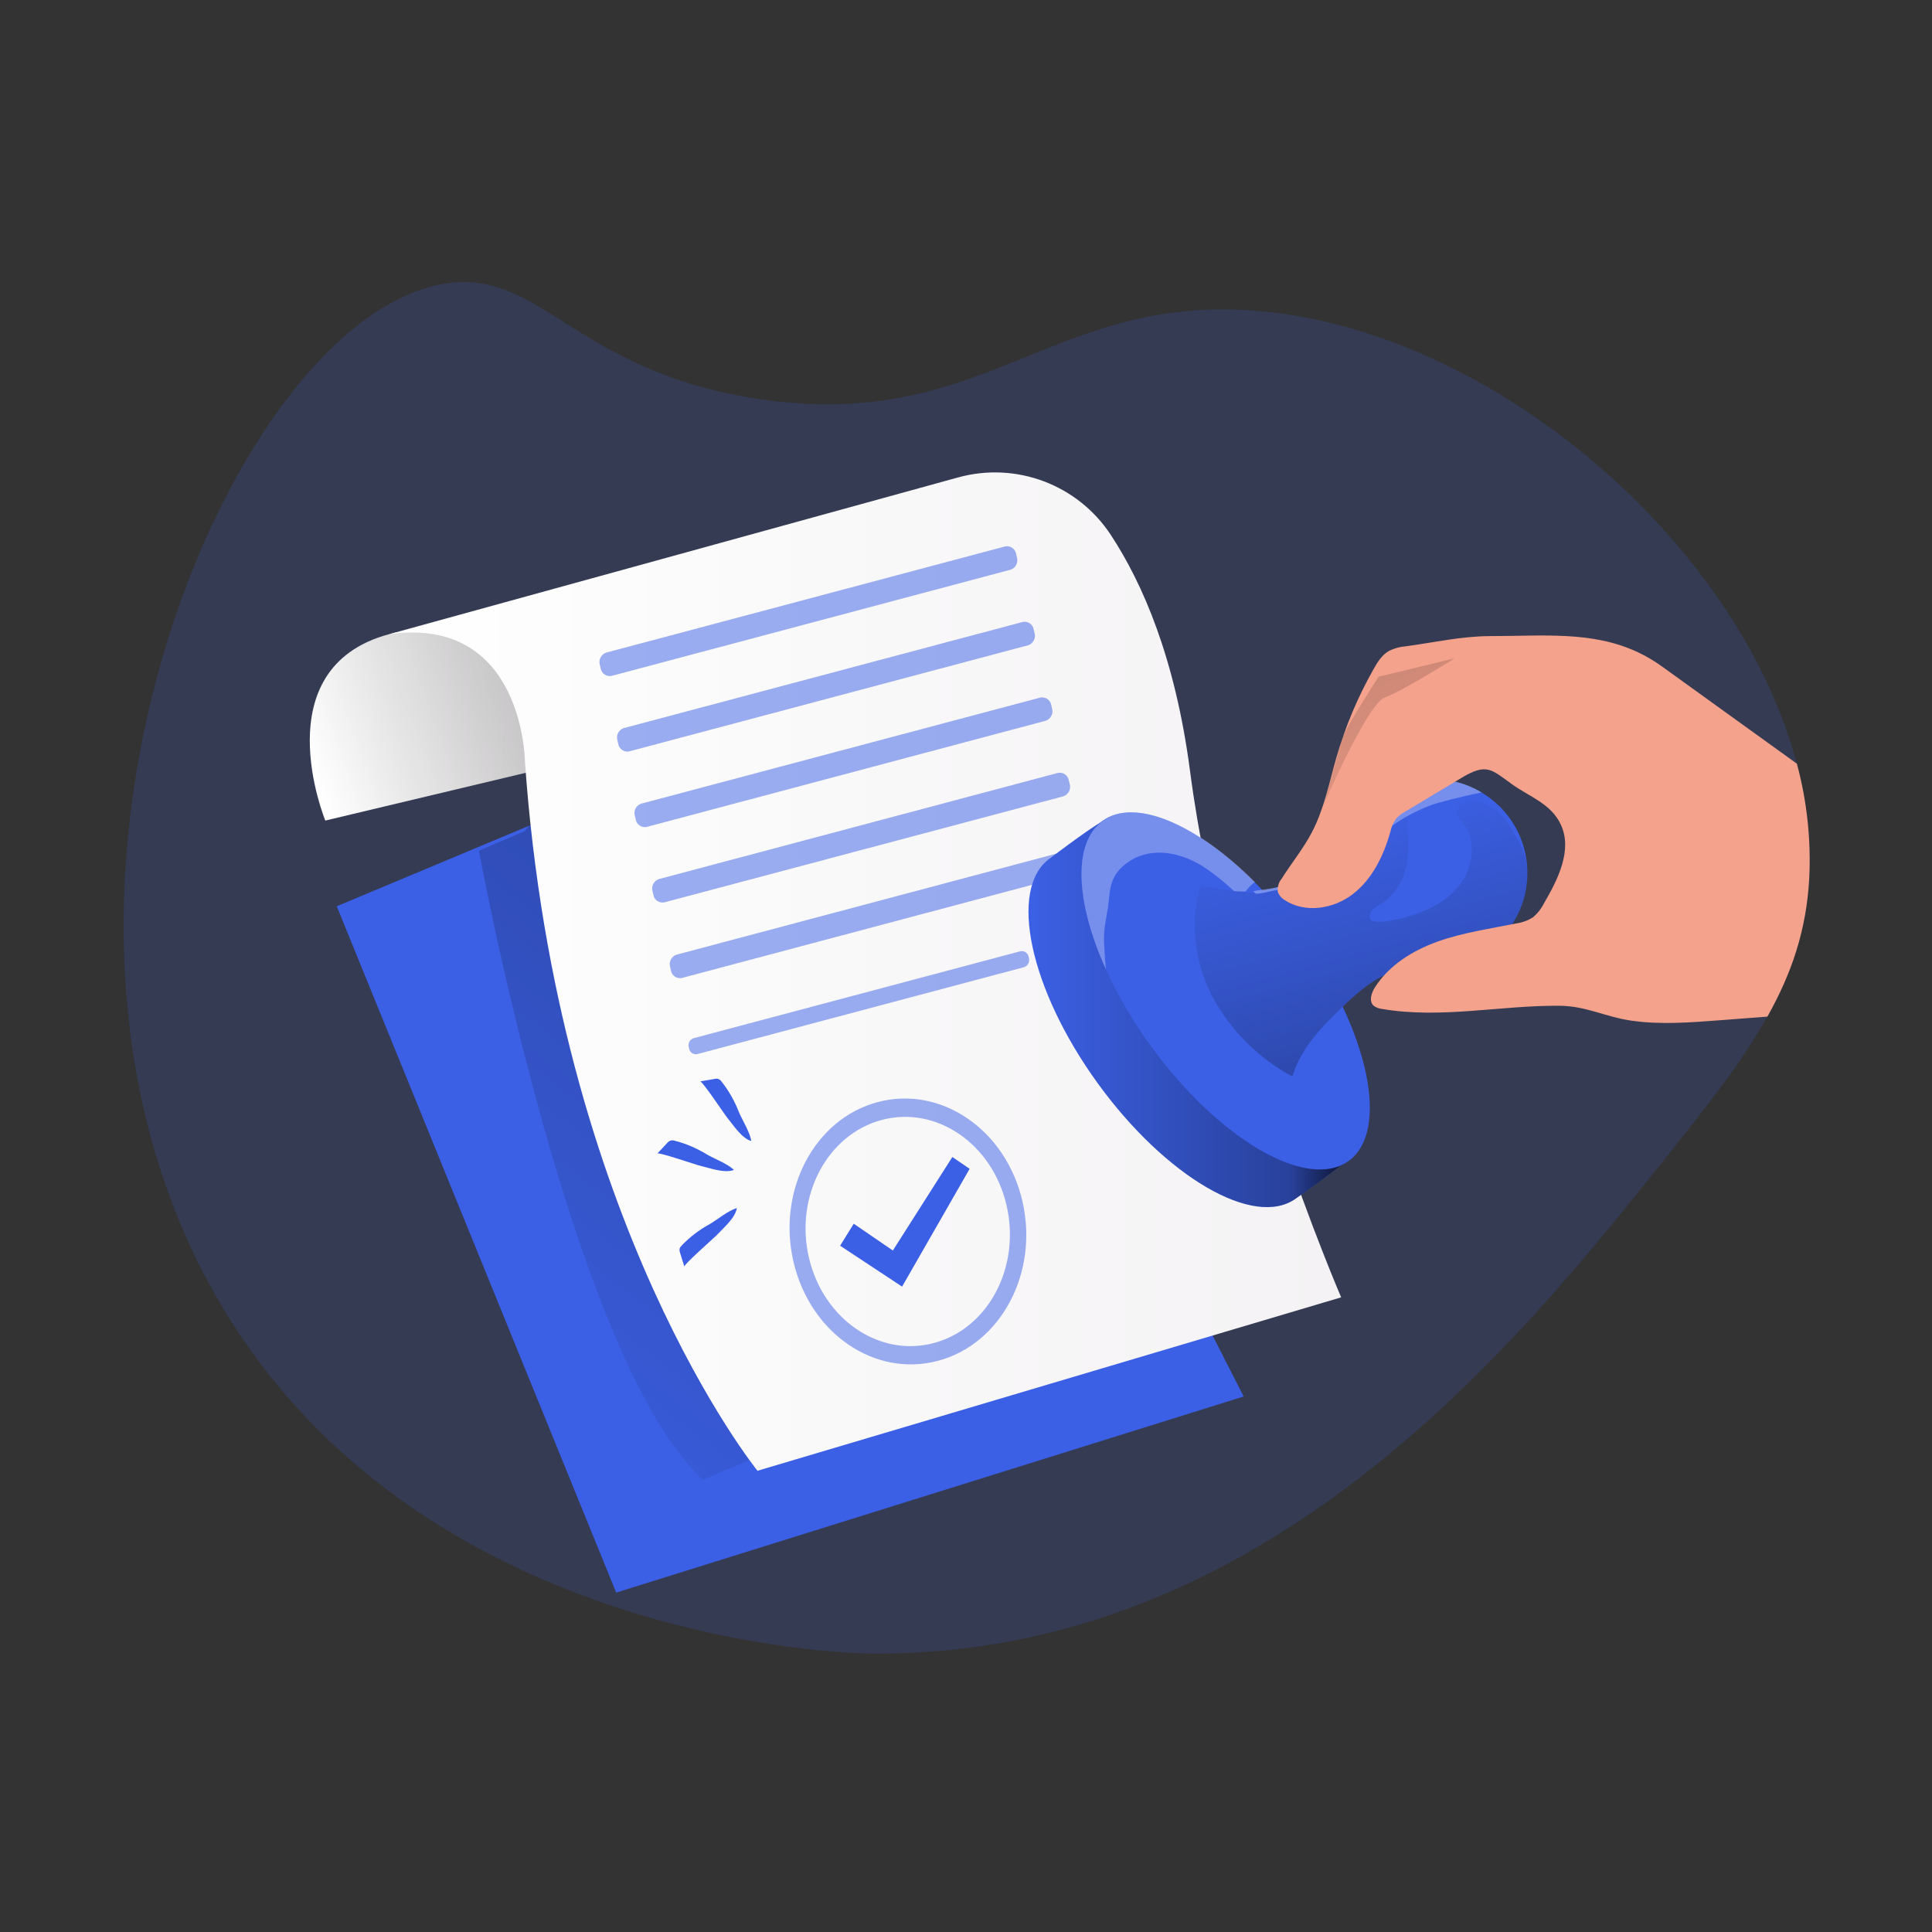 <svg xmlns="http://www.w3.org/2000/svg" xmlns:xlink="http://www.w3.org/1999/xlink" transform="scale(1)" id="_0584_approval_3" viewBox="0 0 500 500" class="show_show__wrapper__graphic__5Waiy "><rect x="0" y="0" width="500" height="500" fill="#333333" stroke="none"/><title>React</title><defs><style>.cls-1{fill:url(#linear-gradient);}.cls-1,.cls-2,.cls-3,.cls-4,.cls-5,.cls-6,.cls-7,.cls-8,.cls-9,.cls-10,.cls-11,.cls-12{stroke-width:0px;}.cls-2{opacity:.51;}.cls-2,.cls-3,.cls-4{isolation:isolate;}.cls-2,.cls-3,.cls-12{fill:#3c60e5;}.cls-3{opacity:.18;}.cls-4{fill:#fff;opacity:.3;}.cls-5{fill:url(#linear-gradient-4);}.cls-6{fill:url(#linear-gradient-2);}.cls-7{fill:url(#linear-gradient-3);}.cls-8{fill:url(#linear-gradient-7);}.cls-9{fill:url(#linear-gradient-5);}.cls-10{fill:url(#linear-gradient-6);}.cls-11{fill:#f4a28c;}</style><linearGradient id="linear-gradient" x1="354.05" y1="4938.86" x2="158.99" y2="4680.99" gradientTransform="translate(-56 5070) scale(1 -1)" gradientUnits="userSpaceOnUse"><stop offset="0" stop-color="#000"></stop><stop offset=".08" stop-color="#000" stop-opacity=".69"></stop><stop offset=".21" stop-color="#000" stop-opacity=".32"></stop><stop offset="1" stop-color="#000" stop-opacity="0"></stop></linearGradient><linearGradient id="linear-gradient-2" x1="136.18" y1="4882.34" x2="197.78" y2="4882.34" gradientTransform="translate(-56 5070) scale(1 -1)" gradientUnits="userSpaceOnUse"><stop offset="0" stop-color="#fff"></stop><stop offset="1" stop-color="#f4f2f4"></stop></linearGradient><linearGradient id="linear-gradient-3" x1="246.1" y1="4919.39" x2="136.67" y2="4870.86" xlink:href="#linear-gradient"></linearGradient><linearGradient id="linear-gradient-4" x1="156.7" y1="4818.55" x2="403.09" y2="4818.55" xlink:href="#linear-gradient-2"></linearGradient><linearGradient id="linear-gradient-5" x1="-2916.9" y1="4807.88" x2="-2831.14" y2="4807.88" gradientTransform="translate(-2564.97 5070) rotate(-180)" xlink:href="#linear-gradient"></linearGradient><linearGradient id="linear-gradient-6" x1="-5185.24" y1="946.88" x2="-5261.52" y2="872.67" gradientTransform="translate(-2964.71 4392.02) rotate(118.95) scale(1 -1)" xlink:href="#linear-gradient"></linearGradient><linearGradient id="linear-gradient-7" x1="374.91" y1="4984.44" x2="432.63" y2="4836.64" xlink:href="#linear-gradient"></linearGradient></defs><path class="cls-3" id="background" d="M468.22,227.44c-.74,13.27-4.51,24.42-10.82,35.66-6.58,11.75-15.93,23.58-27.47,38-36.94,46.21-102.38,128.07-205.08,126.83-6.36-.08-112.28-3-164.92-85.8C-5.73,238.91,57.57,83.92,114.36,73.53c25.48-4.67,34.05,22.68,82.25,29.77,56.5,8.31,74.18-24.93,123.63-23.15,62.4,2.23,129.18,58.57,144.78,117.51,2.62,9.7,3.7,19.75,3.2,29.78Z"></path><g id="paper"><polygon class="cls-12" points="141.71 211.7 87.15 234.54 159.47 412.16 321.86 361.41 235.21 191.4 141.71 211.7"></polygon><path class="cls-1" d="M142.55,206.63l-6.76,8.46-11.85,5.07s24.11,131.53,57.94,162.82l47.79-20.3-87.12-156.05Z"></path><path class="cls-6" d="M84.2,212.36l57.58-13.73s-8.35-43.32-41.08-34.5-16.51,48.23-16.51,48.23h.01Z"></path><path class="cls-7" d="M84.2,212.36l57.58-13.73s-8.35-43.32-41.08-34.5-16.51,48.23-16.51,48.23h.01Z"></path><path class="cls-5" d="M100.7,164.13c34.81-4.9,35.15,32.88,35.15,32.88,8.37,119.72,60.19,183.62,60.19,183.62l151.05-44.88s-30.54-70.73-39.11-136.22c-3.83-29.24-12.29-48.6-20.49-61.07-8.54-13.02-24.49-19.04-39.5-14.91l-147.29,40.58Z"></path><path class="cls-2" d="M261.54,147.44l-103.24,27.48c-1.3.27-2.57-.57-2.83-1.87,0-.03-.01-.06-.02-.08l-.22-.94c-.37-1.32.36-2.7,1.66-3.14l103.25-27.48c1.29-.26,2.55.57,2.82,1.87,0,.04.02.09.02.13l.22.94c.34,1.31-.38,2.66-1.66,3.09Z"></path><path class="cls-2" d="M266.09,166.99l-103.25,27.47c-1.29.27-2.56-.56-2.82-1.86,0-.03-.01-.06-.02-.08l-.22-.94c-.38-1.32.35-2.71,1.66-3.15l103.24-27.47c1.3-.27,2.57.57,2.83,1.87,0,.03.01.06.02.08l.22.94c.36,1.32-.36,2.7-1.66,3.14Z"></path><path class="cls-2" d="M270.63,186.53l-103.27,27.48c-1.29.27-2.56-.57-2.82-1.86,0-.03-.01-.06-.02-.09l-.22-.94c-.38-1.32.36-2.71,1.66-3.14l103.27-27.45c1.3-.26,2.57.58,2.83,1.88,0,.04.02.08.02.12l.21.93c.33,1.3-.39,2.63-1.66,3.07Z"></path><path class="cls-2" d="M275.18,206.09l-103.24,27.44c-1.3.27-2.57-.57-2.83-1.87,0-.03-.01-.06-.02-.08l-.22-.94c-.36-1.32.36-2.7,1.66-3.14l103.25-27.47c1.29-.27,2.56.56,2.82,1.86,0,.03.01.06.02.08l.22.94c.39,1.33-.34,2.74-1.66,3.18Z"></path><path class="cls-2" d="M279.73,225.63l-103.25,27.47c-1.29.27-2.55-.55-2.82-1.84,0-.03-.01-.07-.02-.1l-.22-.94c-.37-1.32.36-2.71,1.66-3.15l103.28-27.47c1.3-.26,2.57.58,2.83,1.88,0,.04.02.08.02.12l.22.94c.34,1.32-.41,2.67-1.7,3.09Z"></path><path class="cls-2" d="M265.04,250.3l-84.58,22.5c-.96.2-1.91-.42-2.11-1.38,0-.02,0-.05-.01-.07l-.08-.32c-.28-.99.27-2.02,1.24-2.35l84.58-22.5c.96-.2,1.91.42,2.11,1.38,0,.02,0,.05.01.07l.08.32c.28.99-.27,2.02-1.24,2.35Z"></path><path class="cls-2" d="M227.16,285.22c-16.35,4.31-26.13,22.87-21.8,41.37,4.33,18.5,21,29.94,37.38,25.59,16.38-4.35,26.15-22.88,21.85-41.36-4.3-18.48-21.06-29.96-37.43-25.6ZM241.67,347.58c-14.11,3.76-28.57-6.12-32.31-22.05-3.74-15.93,4.73-31.94,18.84-35.69s28.58,6.12,32.29,22.08c3.71,15.96-4.69,31.9-18.82,35.66Z"></path><polygon class="cls-12" points="217.42 322.39 233.46 332.98 250.94 302.49 246.47 299.43 231.07 323.63 220.95 316.7 217.42 322.39"></polygon></g><g id="stamp"><path class="cls-12" d="M271.65,222.19c-10.75,7.78-5.2,33.79,12.39,58.09,17.59,24.3,40.55,37.69,51.3,29.91,1.95-1.41,15-10.4,16-12.89,4.07-11.25-13.94-25.3-28.34-45.19-15.06-20.81-24.33-41.81-36.23-40.18-2.04.28-13.57,9.14-15.12,10.26Z"></path><path class="cls-9" d="M271.65,222.19c-10.75,7.78-5.2,33.79,12.39,58.09,17.59,24.3,40.55,37.69,51.3,29.91,1.95-1.41,15-10.4,16-12.89,4.07-11.25-13.94-25.3-28.34-45.19-15.06-20.81-24.33-41.81-36.23-40.18-2.04.28-13.57,9.14-15.12,10.26Z"></path><path class="cls-12" d="M286.21,250.88c3.17,6.92,7.03,13.5,11.51,19.65,17.59,24.3,40.56,37.7,51.31,29.92,10.75-7.78,5.2-33.79-12.38-58.09-3.62-5.01-7.63-9.73-12-14.1-15-15-30.92-21.91-39.35-15.81-7.8,5.67-6.94,21.08.91,38.43Z"></path><path class="cls-4" d="M286.21,250.88c-.23-2.39-.39-4.76-.49-7.14-.13-3.17.52-5.71,1-8.78.51-3.69.31-6.94,3-9.91,2.21-2.4,5.22-3.92,8.47-4.28,4.55-.53,9.16,1,13.07,3.41,3.82,2.55,7.36,5.51,10.53,8.84-.18-1.64,1-3.11,2.29-4.19.22-.2.45-.39.69-.57-15-15-30.92-21.91-39.35-15.81-7.92,5.67-7.06,21.08.79,38.43Z"></path><path class="cls-12" d="M392.85,236.53c-4.08,8.41-13.24,14.21-22.68,13.66s-15.35,3.34-22.17,9.85c-5.61,5.36-11.37,11.13-13.52,18.57-8.84-4.74-16.08-11.99-20.8-20.84-4.54-8.87-5.88-19.49-2.9-29,4.36,1.6,9.02,2.23,13.65,1.87,10.27-.75,20.28-6.08,24.76-15.3,5.84-12.05,20.35-17.08,32.4-11.24,0,0,.01,0,.02,0,.62.3,1.24.64,1.83,1,10.82,6.44,14.91,20.09,9.41,31.42Z"></path><path class="cls-4" d="M383.44,205.09c-5.11,1-11.51,2.7-12.69,3.13-6.86,2.52-13.03,6.64-18,12-3.11,3.37-5.26,7.58-9.76,9.29-2.5.9-5.16,1.22-7.8.94-1-.09-2.08-.24-3.12-.23-2.23,0-4.38.87-6.61,1.08-.54.05-.81-.26-1.11-.65,2.16-.47,4.39-.55,6.55-1.14,2.18-.58,4.3-1.39,6.32-2.41,4.01-1.99,7.46-4.93,10.06-8.57.72-1.03,1.36-2.11,1.91-3.24,5.84-12.05,20.35-17.08,32.4-11.24,0,0,.01,0,.02,0,.62.34,1.24.68,1.83,1.03Z"></path><path class="cls-10" d="M395.26,224.87c.18,4.03-.65,8.03-2.41,11.66-4.08,8.39-13.24,14.2-22.68,13.66s-15.35,3.33-22.16,9.84c-5.61,5.36-11.37,11.13-13.53,18.58-8.84-4.75-16.07-12-20.8-20.85-4.53-8.87-5.88-19.49-2.9-29-.19.62,8.71,1.89,9.51,1.92,2.16.11,4.44.66,6.57.42,2.6-.46,5.16-1.13,7.66-2,4.96-1.32,9.73-3.26,14.21-5.77,5.59-3.3,10.32-7.84,15-12.35.89,4.1,1.03,8.33.39,12.48-.79,4.11-3,8.1-6.5,10.33-1.08.68-2.35,1.27-2.9,2.42-2.1,4.38,8.19,1.39,9.64,1,5.42-1.53,10.75-4.29,13.95-8.93,3.2-4.64,3.66-11.45,0-15.72-.45-.45-.83-.96-1.12-1.52-.4-1.45.34-2.97,1.72-3.56,1.38-.51,2.91-.48,4.27.08,3.5,1.35,6.4,3.91,8.17,7.22,1.8,3.22,3.75,6.38,3.91,10.09Z"></path></g><g id="hand"><path class="cls-11" d="M468.22,227.44c-.74,13.27-4.51,24.42-10.82,35.66l-12.16.93c-7.63.58-15.41,1.21-23,.12-6.71-.95-11.72-3.8-18.59-3.86-15.34-.14-30.66,3.44-46,.82-.8-.07-1.57-.37-2.2-.87-1.22-1.18-.54-3.25.37-4.69,3.68-5.82,9.91-9.64,16.4-11.93,6.49-2.29,13.38-3.26,20.13-4.63,1.55-.21,3.04-.75,4.37-1.58,1.19-1,2.17-2.24,2.86-3.64,3.65-6.23,7.4-13.77,4.38-20.33-2.51-5.45-8.16-7.25-12.69-10.5-5.27-3.78-6.5-5.56-13-1.65l-14.59,8.75c-.92.49-1.75,1.13-2.45,1.91-.69,1.02-1.18,2.17-1.42,3.38-1.73,6.09-4.62,12.11-9.61,16-4.99,3.89-12.43,5.12-17.7,1.61-.85-.48-1.49-1.24-1.81-2.16-.13-1.21.23-2.43,1-3.38,2.57-4.07,5.65-7.83,7.88-12.1,3.15-6.06,4.44-12.88,6.34-19.44,2.3-7.96,5.54-15.62,9.64-22.82,1-1.79,2.17-3.63,4-4.63,1.36-.66,2.84-1.05,4.35-1.16,7.38-1,14-2.55,21.51-2.63,14.05,0,26.74-1.4,38.62,4.24,2.15,1.03,4.2,2.25,6.13,3.65l34.87,25.13c2.62,9.7,3.7,19.76,3.19,29.8Z"></path><path class="cls-8" d="M342.48,208.43s11.42-26.33,15.88-27.9,18.08-10.15,18.08-10.15l-19.67,4.76s-9.19,14.27-9.51,16.18c-.32,1.91-4.78,17.11-4.78,17.11Z"></path></g><g id="effect"><path class="cls-12" d="M170.12,298.53l2.5-2.67c.24-.31.56-.54.92-.68.31-.08.64-.08.95,0,2.98.76,5.83,1.97,8.45,3.59,2.15,1.22,5.31,2.38,7,4-2.35.95-6.13-.45-8.46-1-1.21-.24-10.96-3.65-11.36-3.24Z"></path><path class="cls-12" d="M177.11,327.8l-1.09-3.5c-.14-.36-.19-.75-.14-1.13.1-.31.28-.59.51-.81,2.13-2.22,4.59-4.1,7.3-5.57,2.12-1.26,4.69-3.44,7-4.15-.35,2.52-3.43,5.11-5.05,6.86-.91.96-8.7,7.74-8.53,8.3Z"></path><path class="cls-12" d="M181.2,279.87l3.61-.62c.37-.11.77-.11,1.14,0,.29.14.55.34.74.6,1.92,2.42,3.45,5.12,4.55,8,1,2.27,2.8,5.1,3.2,7.45-2.45-.67-4.61-4.07-6.13-5.91-.83-1-6.53-9.62-7.11-9.52Z"></path></g></svg>